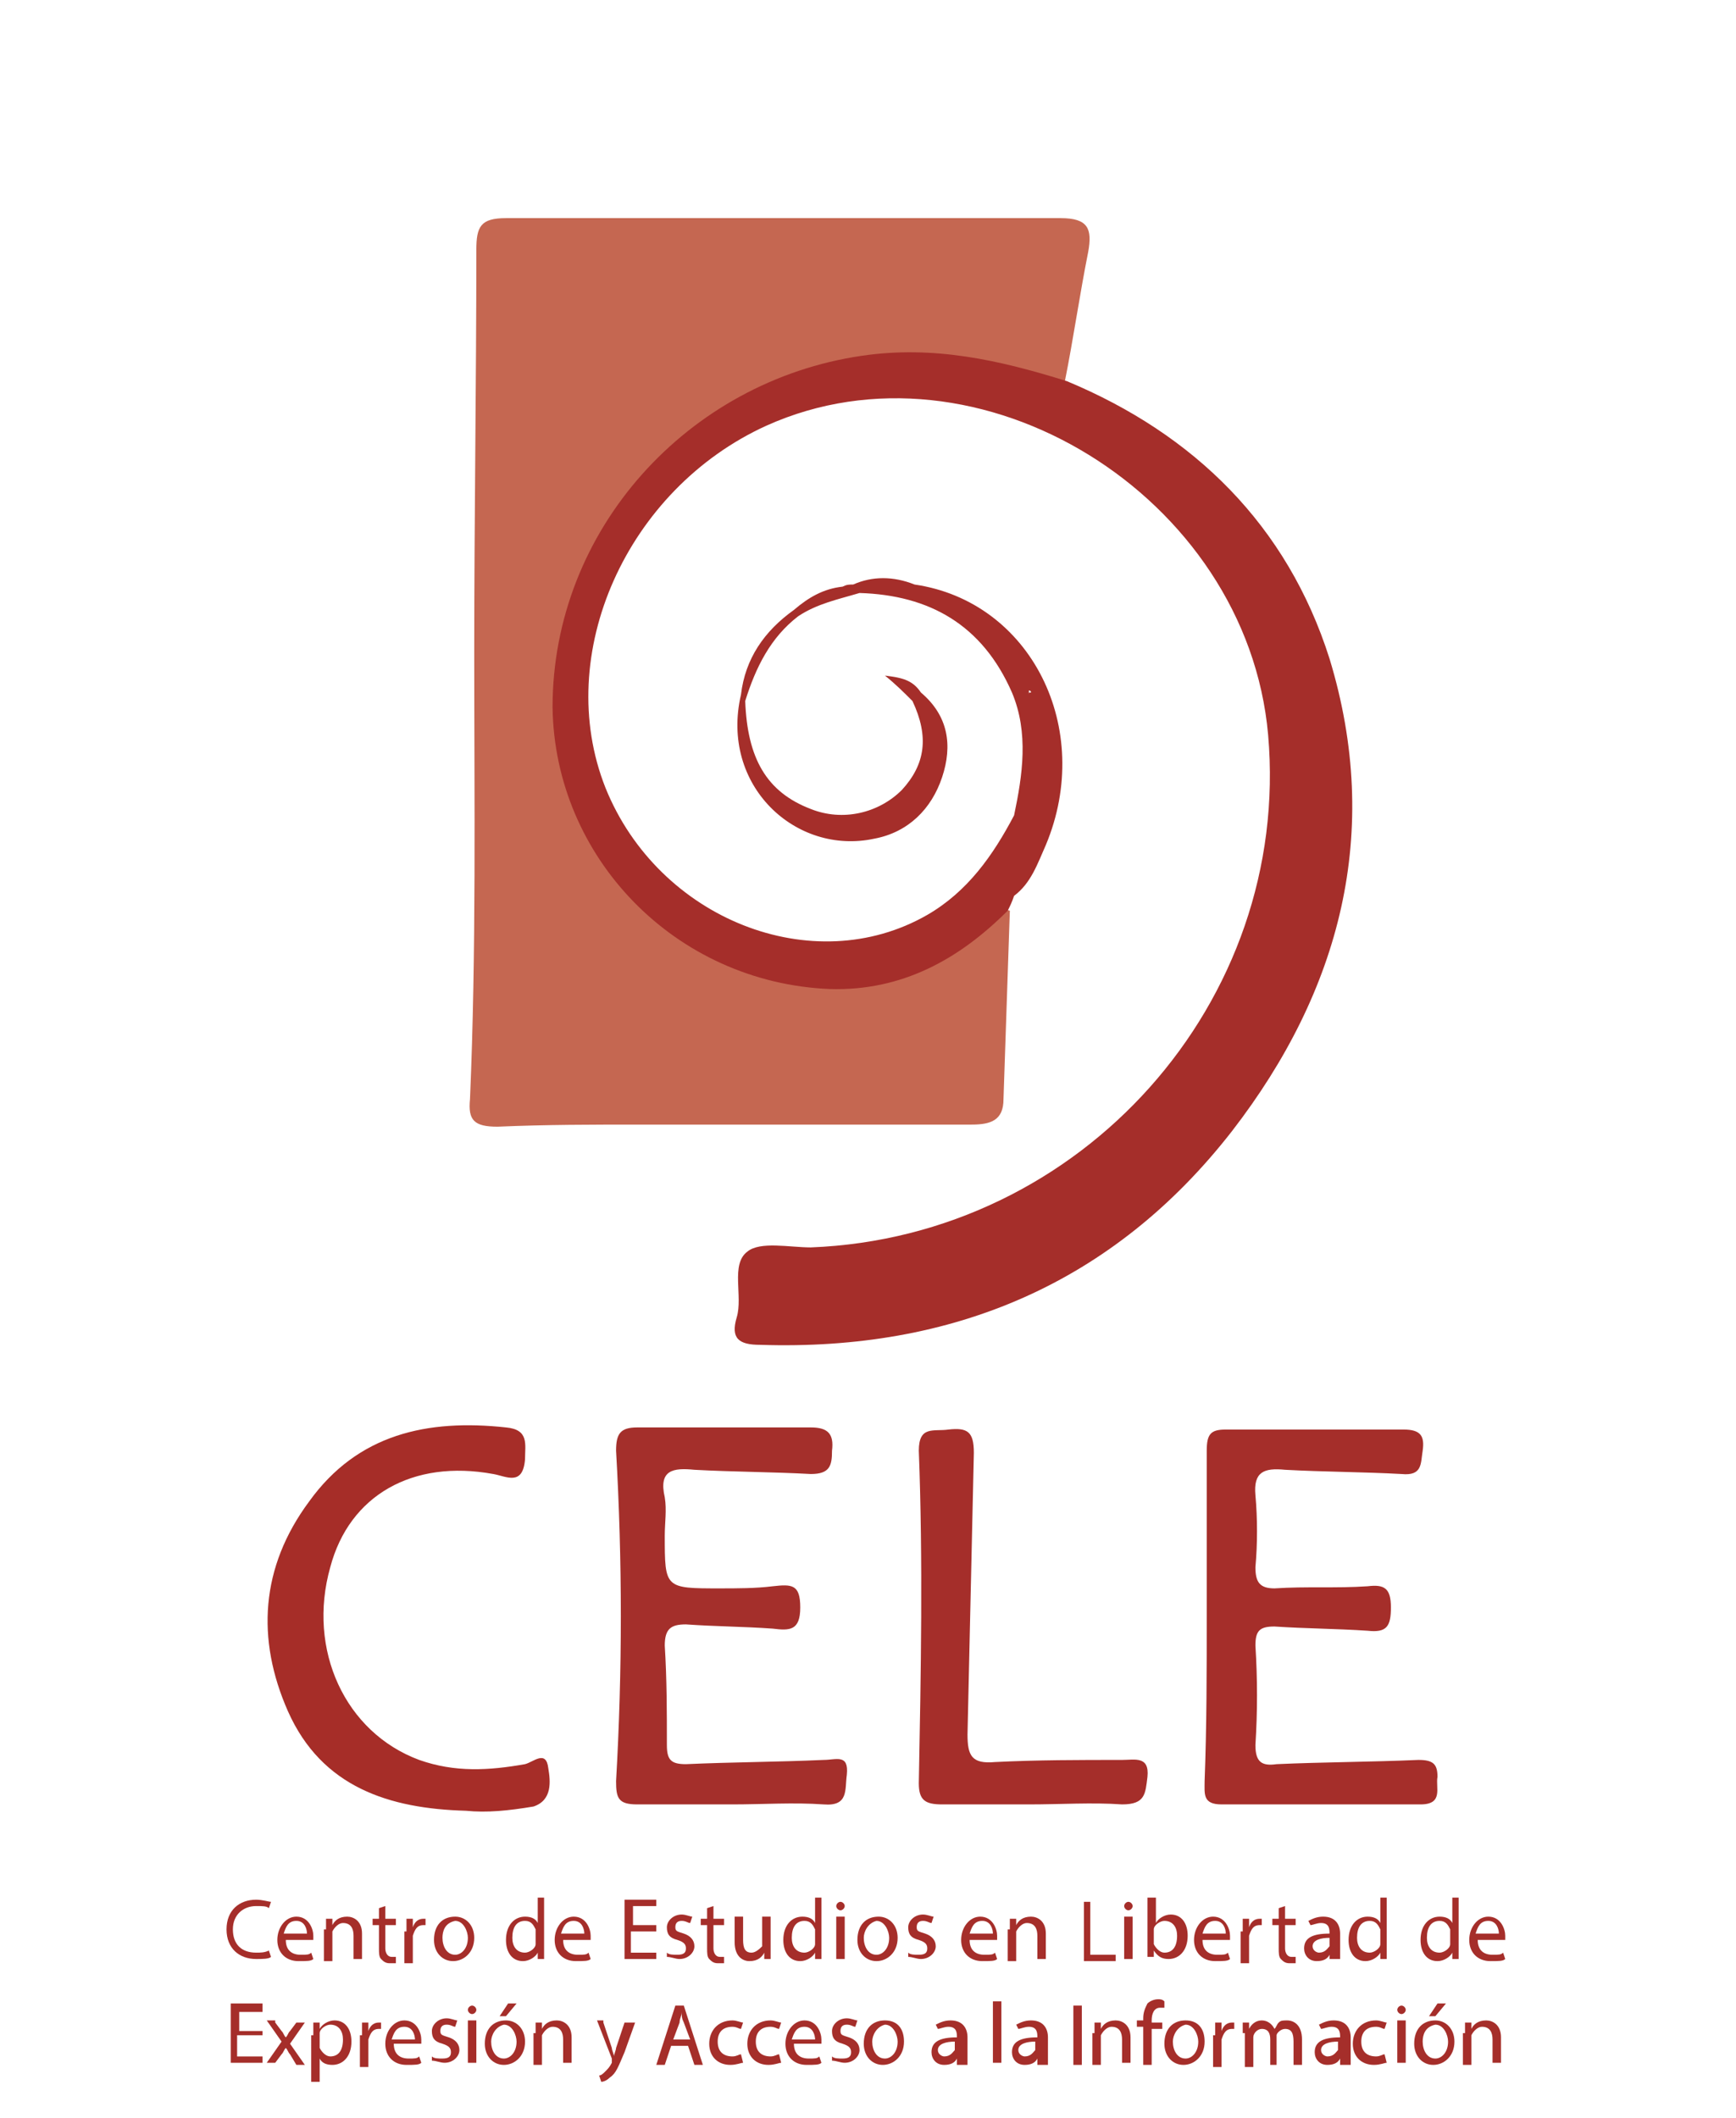 <?xml version="1.0" encoding="utf-8"?>
<!-- Generator: Adobe Illustrator 24.2.1, SVG Export Plug-In . SVG Version: 6.00 Build 0)  -->
<svg version="1.1" id="Layer_1" xmlns="http://www.w3.org/2000/svg" xmlns:xlink="http://www.w3.org/1999/xlink" x="0px" y="0px"
	 viewBox="0 0 82 100" style="enable-background:new 0 0 82 100;" xml:space="preserve">
<style type="text/css">
	.logo3_logo_siteName_st0{fill:#C56751;}
	.logo3_logo_siteName_st1{fill:#A42F2B;}
	.logo3_siteName_st2{fill:#A52E2A;}
	.logo3_siteName_st3{fill:#A62D28;}
</style>
<g>
	<path class="logo3_logo_siteName_st0" d="M47.7,43c-0.1,3-0.2,5.9-0.3,8.9c0,1-0.6,1.2-1.5,1.2c-5.2,0-10.4,0-15.6,0c-2.3,0-4.5,0-6.8,0.1
		c-1.1,0-1.4-0.3-1.3-1.3c0.3-7,0.2-14.1,0.2-21.1c0-6.3,0.1-12.7,0.1-19c0-1.1,0.2-1.5,1.4-1.5c8.7,0,17.5,0,26.2,0
		c1.3,0,1.5,0.5,1.3,1.6c-0.4,2-0.7,4.1-1.1,6.1c-0.6,0.5-1.1,0-1.6-0.1c-4.9-1.5-9.5-1.1-14,1.4c-6.5,3.5-9.8,11.9-7.4,18.6
		c2.4,6.7,10.8,10.4,16.7,7.4c0.9-0.4,1.6-1,2.4-1.6C46.8,43.3,47.1,42.8,47.7,43z"/>
	<path class="logo3_logo_siteName_st1" d="M34.6,85.2c-1.5,0-3,0-4.5,0c-0.9,0-1-0.3-1-1.1c0.3-5.2,0.3-10.4,0-15.6c0-0.8,0.2-1.1,1-1.1
		c2.7,0,5.5,0,8.2,0c0.8,0,1.1,0.3,1,1.1c0,0.7-0.1,1.1-1,1.1c-1.8-0.1-3.7-0.1-5.5-0.2c-1-0.1-1.7,0-1.4,1.3c0.1,0.6,0,1.2,0,1.8
		c0,2.5,0,2.5,2.6,2.5c0.8,0,1.7,0,2.5-0.1c0.9-0.1,1.3-0.1,1.3,1c0,1.1-0.5,1.1-1.3,1c-1.4-0.1-2.7-0.1-4.1-0.2c-0.7,0-1,0.2-1,1
		c0.1,1.6,0.1,3.1,0.1,4.7c0,0.7,0.2,0.9,0.9,0.9c2.2-0.1,4.3-0.1,6.5-0.2c0.6,0,1.2-0.3,1.1,0.7c-0.1,0.7,0.1,1.5-1.1,1.4
		C37.5,85.1,36,85.2,34.6,85.2z"/>
	<path class="logo3_siteName_st2" d="M57,76.3c0-2.6,0-5.2,0-7.8c0-0.8,0.2-1,0.9-1c2.8,0,5.6,0,8.4,0c0.8,0,1,0.3,0.9,1c-0.1,0.6,0,1.2-1,1.1
		c-1.8-0.1-3.7-0.1-5.5-0.2c-1-0.1-1.5,0.1-1.4,1.2c0.1,1.1,0.1,2.3,0,3.4c0,0.7,0.2,1,0.9,1c1.5-0.1,2.9,0,4.4-0.1
		c0.8-0.1,1.1,0.1,1.1,1c0,0.9-0.2,1.2-1.1,1.1c-1.5-0.1-2.9-0.1-4.4-0.2c-0.7,0-0.9,0.2-0.9,0.9c0.1,1.6,0.1,3.1,0,4.7
		c0,0.8,0.3,1,1,0.9c2.2-0.1,4.4-0.1,6.7-0.2c0.7,0,0.9,0.2,0.9,0.8c-0.1,0.5,0.3,1.3-0.8,1.3c-3.1,0-6.2,0-9.4,0
		c-0.9,0-0.8-0.5-0.8-1.1C57,81.5,57,78.9,57,76.3z"/>
	<path class="logo3_siteName_st3" d="M22,85.5c-3.6-0.1-6.8-1.1-8.4-4.7c-1.5-3.4-1.3-6.8,1-9.9c2.3-3.2,5.6-3.9,9.3-3.5c1.1,0.1,0.9,0.8,0.9,1.5
		c-0.1,1.3-0.9,0.8-1.5,0.7c-3.8-0.7-6.8,1-7.7,4.4c-1.1,3.9,0.7,7.8,4.2,9.1c1.7,0.6,3.3,0.5,5,0.2c0.4-0.1,1-0.7,1.1,0.2
		c0.1,0.6,0.2,1.5-0.7,1.8C24,85.5,23,85.6,22,85.5z"/>
	<path class="logo3_siteName_st2" d="M48.6,85.2c-1.4,0-2.7,0-4.1,0c-0.8,0-1.1-0.2-1.1-1c0.1-5.2,0.2-10.5,0-15.7c0-1.2,0.7-0.9,1.4-1
		c0.9-0.1,1.2,0.1,1.2,1.1c-0.1,4.4-0.2,8.9-0.3,13.3c0,1,0.2,1.4,1.3,1.3c2-0.1,4-0.1,6-0.1c0.6,0,1.3-0.2,1.2,0.8
		c-0.1,0.8-0.1,1.3-1.2,1.3C51.6,85.1,50.1,85.2,48.6,85.2z"/>
	<path class="logo3_siteName_st2" d="M62.8,31.1c-2-6.3-6.4-10.6-12.4-13.1c-3.2-1-6.3-1.7-9.7-1.2C32.5,18,26.1,25,26.1,33.4
		c0.1,7.1,5.8,13,13.1,13.3c3.4,0.1,6.1-1.4,8.4-3.7c0.1-0.2,0.2-0.4,0.3-0.7c0.8-0.6,1.1-1.5,1.5-2.4c2.3-5.5-0.7-11.5-6.2-12.3
		c-1-0.4-2-0.4-2.9,0c0,0,0,0,0,0c-0.2,0-0.3,0-0.5,0.1c0,0,0,0,0,0c0,0,0,0,0,0c-0.9,0.1-1.6,0.5-2.3,1.1l0,0c0,0,0,0,0,0
		c-1.4,1-2.3,2.3-2.5,4c0,0,0,0,0,0c0,0,0,0,0,0c-1,4.3,2.6,7.6,6.3,6.8c1.6-0.3,2.7-1.4,3.2-2.9c0.5-1.5,0.3-2.9-1-4
		c-0.4-0.6-0.9-0.7-1.7-0.8c0.5,0.4,0.9,0.8,1.3,1.2v0c0.8,1.7,0.6,3-0.5,4.2c-1.1,1.1-2.8,1.5-4.3,0.9c-2.1-0.8-3-2.4-3.1-5.1
		c0.5-1.6,1.2-3,2.5-4c0.9-0.6,1.9-0.8,2.9-1.1c0,0,0,0,0,0c3.3,0.1,5.8,1.5,7.2,4.7c0.8,1.9,0.5,3.9,0.1,5.8l0,0c0,0,0,0,0,0
		c-1,1.9-2.2,3.6-4.1,4.7c-5.4,3.1-12.7,0.2-15.2-6c-2.5-6.3,1-14.1,7.6-17.1c10-4.5,22.7,3.3,23.7,14.6
		c1.1,12.6-8.8,23.7-21.6,24.2c-1,0-2.4-0.3-3,0.2c-0.8,0.6-0.2,2.1-0.5,3.1c-0.3,1,0.1,1.3,1.1,1.3c9.1,0.3,16.7-2.9,22.3-10.1
		C63.3,46.8,65.3,39.3,62.8,31.1z M48.7,32.7c-0.1,0-0.1,0-0.1,0.1c0-0.1,0-0.2,0-0.2C48.6,32.6,48.7,32.6,48.7,32.7z"/>
	<g>
		<path class="logo3_siteName_st2" d="M12.8,92.4c-0.1,0.1-0.4,0.1-0.7,0.1c-0.8,0-1.4-0.5-1.4-1.4c0-0.9,0.6-1.4,1.4-1.4c0.3,0,0.6,0.1,0.7,0.1
			l-0.1,0.3c-0.1-0.1-0.3-0.1-0.6-0.1c-0.6,0-1.1,0.4-1.1,1.1c0,0.7,0.4,1.1,1.1,1.1c0.2,0,0.4,0,0.6-0.1L12.8,92.4z"/>
		<path class="logo3_siteName_st2" d="M13.5,91.6c0,0.5,0.3,0.7,0.7,0.7c0.3,0,0.4,0,0.5-0.1l0.1,0.3c-0.1,0.1-0.3,0.1-0.7,0.1c-0.6,0-1-0.4-1-1
			s0.4-1.1,0.9-1.1c0.6,0,0.8,0.6,0.8,0.9c0,0.1,0,0.1,0,0.2H13.5z M14.5,91.3c0-0.2-0.1-0.6-0.5-0.6c-0.4,0-0.5,0.3-0.6,0.6H14.5z"
			/>
		<path class="logo3_siteName_st2" d="M15.4,91.1c0-0.2,0-0.4,0-0.5h0.3l0,0.3h0c0.1-0.2,0.3-0.4,0.7-0.4c0.3,0,0.7,0.2,0.7,0.8v1.2h-0.4v-1.1
			c0-0.3-0.1-0.6-0.5-0.6c-0.2,0-0.4,0.2-0.5,0.4c0,0,0,0.1,0,0.2v1.2h-0.4V91.1z"/>
		<path class="logo3_siteName_st2" d="M18.2,90v0.6h0.5v0.3h-0.5v1.1c0,0.2,0.1,0.4,0.3,0.4c0.1,0,0.2,0,0.2,0l0,0.3c-0.1,0-0.2,0-0.3,0
			c-0.2,0-0.3-0.1-0.4-0.2c-0.1-0.1-0.1-0.3-0.1-0.5v-1.1h-0.3v-0.3h0.3v-0.5L18.2,90z"/>
		<path class="logo3_siteName_st2" d="M19.2,91.2c0-0.2,0-0.4,0-0.6h0.3l0,0.4h0c0.1-0.3,0.3-0.4,0.5-0.4c0,0,0.1,0,0.1,0v0.3c0,0-0.1,0-0.1,0
			c-0.3,0-0.4,0.2-0.5,0.5c0,0,0,0.1,0,0.2v1.1h-0.4V91.2z"/>
		<path class="logo3_siteName_st2" d="M22.4,91.5c0,0.7-0.5,1.1-1,1.1c-0.5,0-0.9-0.4-0.9-1c0-0.7,0.4-1.1,1-1.1C22,90.5,22.4,90.9,22.4,91.5z
			 M20.9,91.5c0,0.4,0.2,0.8,0.6,0.8c0.3,0,0.6-0.3,0.6-0.8c0-0.3-0.2-0.8-0.6-0.8C21,90.8,20.9,91.2,20.9,91.5z"/>
		<path class="logo3_siteName_st2" d="M25.7,89.6V92c0,0.2,0,0.4,0,0.5h-0.3l0-0.3h0c-0.1,0.2-0.4,0.4-0.7,0.4c-0.5,0-0.8-0.4-0.8-1
			c0-0.7,0.4-1.1,0.9-1.1c0.3,0,0.5,0.1,0.6,0.3h0v-1.2H25.7z M25.3,91.3c0,0,0-0.1,0-0.2c-0.1-0.2-0.2-0.4-0.5-0.4
			c-0.4,0-0.6,0.3-0.6,0.8c0,0.4,0.2,0.7,0.6,0.7c0.2,0,0.5-0.2,0.5-0.4c0,0,0-0.1,0-0.2V91.3z"/>
		<path class="logo3_siteName_st2" d="M26.6,91.6c0,0.5,0.3,0.7,0.7,0.7c0.3,0,0.4,0,0.5-0.1l0.1,0.3c-0.1,0.1-0.3,0.1-0.7,0.1c-0.6,0-1-0.4-1-1
			s0.4-1.1,0.9-1.1c0.6,0,0.8,0.6,0.8,0.9c0,0.1,0,0.1,0,0.2H26.6z M27.6,91.3c0-0.2-0.1-0.6-0.5-0.6c-0.4,0-0.5,0.3-0.6,0.6H27.6z"
			/>
		<path class="logo3_siteName_st2" d="M30.9,91.2h-1.1v1H31v0.3h-1.5v-2.8H31v0.3h-1.1v0.9h1.1V91.2z"/>
		<path class="logo3_siteName_st2" d="M31.5,92.2c0.1,0.1,0.3,0.1,0.5,0.1c0.3,0,0.4-0.1,0.4-0.3c0-0.2-0.1-0.3-0.4-0.4c-0.4-0.1-0.5-0.3-0.5-0.6
			c0-0.3,0.3-0.6,0.7-0.6c0.2,0,0.4,0.1,0.5,0.1l-0.1,0.3c-0.1,0-0.2-0.1-0.4-0.1c-0.2,0-0.3,0.1-0.3,0.3c0,0.2,0.1,0.2,0.4,0.3
			c0.3,0.1,0.5,0.3,0.5,0.6c0,0.3-0.3,0.6-0.7,0.6c-0.2,0-0.4-0.1-0.6-0.1L31.5,92.2z"/>
		<path class="logo3_siteName_st2" d="M33.7,90v0.6h0.5v0.3h-0.5v1.1c0,0.2,0.1,0.4,0.3,0.4c0.1,0,0.2,0,0.2,0l0,0.3c-0.1,0-0.2,0-0.3,0
			c-0.2,0-0.3-0.1-0.4-0.2c-0.1-0.1-0.1-0.3-0.1-0.5v-1.1h-0.3v-0.3h0.3v-0.5L33.7,90z"/>
		<path class="logo3_siteName_st2" d="M36.4,92c0,0.2,0,0.4,0,0.5h-0.3l0-0.3h0c-0.1,0.2-0.3,0.4-0.7,0.4c-0.3,0-0.7-0.2-0.7-0.9v-1.2h0.4v1.1
			c0,0.4,0.1,0.6,0.4,0.6c0.2,0,0.4-0.2,0.5-0.3c0-0.1,0-0.1,0-0.2v-1.2h0.4V92z"/>
		<path class="logo3_siteName_st2" d="M38.8,89.6V92c0,0.2,0,0.4,0,0.5h-0.3l0-0.3h0c-0.1,0.2-0.4,0.4-0.7,0.4c-0.5,0-0.8-0.4-0.8-1
			c0-0.7,0.4-1.1,0.9-1.1c0.3,0,0.5,0.1,0.6,0.3h0v-1.2H38.8z M38.5,91.3c0,0,0-0.1,0-0.2c-0.1-0.2-0.2-0.4-0.5-0.4
			c-0.4,0-0.6,0.3-0.6,0.8c0,0.4,0.2,0.7,0.6,0.7c0.2,0,0.5-0.2,0.5-0.4c0,0,0-0.1,0-0.2V91.3z"/>
		<path class="logo3_siteName_st2" d="M39.9,90c0,0.1-0.1,0.2-0.2,0.2c-0.1,0-0.2-0.1-0.2-0.2c0-0.1,0.1-0.2,0.2-0.2C39.8,89.8,39.9,89.9,39.9,90z
			 M39.5,92.5v-2h0.4v2H39.5z"/>
		<path class="logo3_siteName_st2" d="M42.4,91.5c0,0.7-0.5,1.1-1,1.1c-0.5,0-0.9-0.4-0.9-1c0-0.7,0.4-1.1,1-1.1C42,90.5,42.4,90.9,42.4,91.5z
			 M40.8,91.5c0,0.4,0.2,0.8,0.6,0.8c0.3,0,0.6-0.3,0.6-0.8c0-0.3-0.2-0.8-0.6-0.8C41,90.8,40.8,91.2,40.8,91.5z"/>
		<path class="logo3_siteName_st2" d="M42.9,92.2c0.1,0.1,0.3,0.1,0.5,0.1c0.3,0,0.4-0.1,0.4-0.3c0-0.2-0.1-0.3-0.4-0.4c-0.4-0.1-0.5-0.3-0.5-0.6
			c0-0.3,0.3-0.6,0.7-0.6c0.2,0,0.4,0.1,0.5,0.1l-0.1,0.3c-0.1,0-0.2-0.1-0.4-0.1c-0.2,0-0.3,0.1-0.3,0.3c0,0.2,0.1,0.2,0.4,0.3
			c0.3,0.1,0.5,0.3,0.5,0.6c0,0.3-0.3,0.6-0.7,0.6c-0.2,0-0.4-0.1-0.6-0.1L42.9,92.2z"/>
		<path class="logo3_siteName_st2" d="M45.8,91.6c0,0.5,0.3,0.7,0.7,0.7c0.3,0,0.4,0,0.5-0.1l0.1,0.3c-0.1,0.1-0.3,0.1-0.7,0.1c-0.6,0-1-0.4-1-1
			s0.4-1.1,0.9-1.1c0.6,0,0.8,0.6,0.8,0.9c0,0.1,0,0.1,0,0.2H45.8z M46.9,91.3c0-0.2-0.1-0.6-0.5-0.6c-0.4,0-0.5,0.3-0.6,0.6H46.9z"
			/>
		<path class="logo3_siteName_st2" d="M47.7,91.1c0-0.2,0-0.4,0-0.5h0.3l0,0.3h0c0.1-0.2,0.3-0.4,0.7-0.4c0.3,0,0.7,0.2,0.7,0.8v1.2h-0.4v-1.1
			c0-0.3-0.1-0.6-0.5-0.6c-0.2,0-0.4,0.2-0.5,0.4c0,0,0,0.1,0,0.2v1.2h-0.4V91.1z"/>
		<path class="logo3_siteName_st2" d="M51.1,89.8h0.4v2.5h1.2v0.3h-1.5V89.8z"/>
		<path class="logo3_siteName_st2" d="M53.5,90c0,0.1-0.1,0.2-0.2,0.2c-0.1,0-0.2-0.1-0.2-0.2c0-0.1,0.1-0.2,0.2-0.2C53.4,89.8,53.5,89.9,53.5,90z
			 M53.1,92.5v-2h0.4v2H53.1z"/>
		<path class="logo3_siteName_st2" d="M54.2,92.5c0-0.1,0-0.3,0-0.5v-2.4h0.4v1.2h0c0.1-0.2,0.4-0.4,0.7-0.4c0.5,0,0.8,0.4,0.8,1
			c0,0.7-0.4,1.1-0.9,1.1c-0.3,0-0.5-0.1-0.7-0.4h0l0,0.3H54.2z M54.5,91.7c0,0,0,0.1,0,0.1c0.1,0.2,0.3,0.4,0.5,0.4
			c0.4,0,0.6-0.3,0.6-0.8c0-0.4-0.2-0.7-0.6-0.7c-0.2,0-0.5,0.2-0.5,0.4c0,0,0,0.1,0,0.1V91.7z"/>
		<path class="logo3_siteName_st2" d="M56.8,91.6c0,0.5,0.3,0.7,0.7,0.7c0.3,0,0.4,0,0.5-0.1l0.1,0.3c-0.1,0.1-0.3,0.1-0.7,0.1c-0.6,0-1-0.4-1-1
			s0.4-1.1,0.9-1.1c0.6,0,0.8,0.6,0.8,0.9c0,0.1,0,0.1,0,0.2H56.8z M57.9,91.3c0-0.2-0.1-0.6-0.5-0.6c-0.4,0-0.5,0.3-0.6,0.6H57.9z"
			/>
		<path class="logo3_siteName_st2" d="M58.7,91.2c0-0.2,0-0.4,0-0.6H59l0,0.4h0c0.1-0.3,0.3-0.4,0.5-0.4c0,0,0.1,0,0.1,0v0.3c0,0-0.1,0-0.1,0
			c-0.3,0-0.4,0.2-0.5,0.5c0,0,0,0.1,0,0.2v1.1h-0.4V91.2z"/>
		<path class="logo3_siteName_st2" d="M60.7,90v0.6h0.5v0.3h-0.5v1.1c0,0.2,0.1,0.4,0.3,0.4c0.1,0,0.2,0,0.2,0l0,0.3c-0.1,0-0.2,0-0.3,0
			c-0.2,0-0.3-0.1-0.4-0.2c-0.1-0.1-0.1-0.3-0.1-0.5v-1.1h-0.3v-0.3h0.3v-0.5L60.7,90z"/>
		<path class="logo3_siteName_st2" d="M62.8,92.5l0-0.2h0c-0.1,0.2-0.3,0.3-0.6,0.3c-0.4,0-0.6-0.3-0.6-0.6c0-0.5,0.4-0.7,1.2-0.7v0
			c0-0.2,0-0.5-0.4-0.5c-0.2,0-0.4,0.1-0.5,0.1l-0.1-0.2c0.2-0.1,0.4-0.2,0.7-0.2c0.6,0,0.8,0.4,0.8,0.8V92c0,0.2,0,0.3,0,0.5H62.8z
			 M62.8,91.5c-0.4,0-0.8,0.1-0.8,0.4c0,0.2,0.2,0.3,0.3,0.3c0.3,0,0.4-0.2,0.5-0.3c0,0,0-0.1,0-0.1V91.5z"/>
		<path class="logo3_siteName_st2" d="M65.5,89.6V92c0,0.2,0,0.4,0,0.5h-0.3l0-0.3h0c-0.1,0.2-0.4,0.4-0.7,0.4c-0.5,0-0.8-0.4-0.8-1
			c0-0.7,0.4-1.1,0.9-1.1c0.3,0,0.5,0.1,0.6,0.3h0v-1.2H65.5z M65.2,91.3c0,0,0-0.1,0-0.2c-0.1-0.2-0.2-0.4-0.5-0.4
			c-0.4,0-0.6,0.3-0.6,0.8c0,0.4,0.2,0.7,0.6,0.7c0.2,0,0.5-0.2,0.5-0.4c0,0,0-0.1,0-0.2V91.3z"/>
		<path class="logo3_siteName_st2" d="M68.9,89.6V92c0,0.2,0,0.4,0,0.5h-0.3l0-0.3h0c-0.1,0.2-0.4,0.4-0.7,0.4c-0.5,0-0.8-0.4-0.8-1
			c0-0.7,0.4-1.1,0.9-1.1c0.3,0,0.5,0.1,0.6,0.3h0v-1.2H68.9z M68.5,91.3c0,0,0-0.1,0-0.2c-0.1-0.2-0.2-0.4-0.5-0.4
			c-0.4,0-0.6,0.3-0.6,0.8c0,0.4,0.2,0.7,0.6,0.7c0.2,0,0.5-0.2,0.5-0.4c0,0,0-0.1,0-0.2V91.3z"/>
		<path class="logo3_siteName_st2" d="M69.8,91.6c0,0.5,0.3,0.7,0.7,0.7c0.3,0,0.4,0,0.5-0.1l0.1,0.3c-0.1,0.1-0.3,0.1-0.7,0.1c-0.6,0-1-0.4-1-1
			s0.4-1.1,0.9-1.1c0.6,0,0.8,0.6,0.8,0.9c0,0.1,0,0.1,0,0.2H69.8z M70.8,91.3c0-0.2-0.1-0.6-0.5-0.6c-0.4,0-0.5,0.3-0.6,0.6H70.8z"
			/>
		<path class="logo3_siteName_st2" d="M12.3,96.1h-1.1v1h1.2v0.3h-1.5v-2.8h1.5V95h-1.1v0.9h1.1V96.1z"/>
		<path class="logo3_siteName_st2" d="M13,95.5l0.3,0.4c0.1,0.1,0.1,0.2,0.2,0.3h0c0.1-0.1,0.1-0.2,0.2-0.3l0.3-0.4h0.4l-0.7,1l0.7,1H14L13.7,97
			c-0.1-0.1-0.1-0.2-0.2-0.3h0c-0.1,0.1-0.1,0.2-0.2,0.3L13,97.4h-0.4l0.7-1l-0.7-1H13z"/>
		<path class="logo3_siteName_st2" d="M14.8,96.1c0-0.3,0-0.5,0-0.6h0.3l0,0.3h0c0.1-0.2,0.4-0.4,0.7-0.4c0.5,0,0.8,0.4,0.8,1
			c0,0.7-0.4,1.1-0.9,1.1c-0.3,0-0.5-0.1-0.6-0.3h0v1.1h-0.4V96.1z M15.1,96.6c0,0.1,0,0.1,0,0.1c0.1,0.2,0.3,0.4,0.5,0.4
			c0.4,0,0.6-0.3,0.6-0.8c0-0.4-0.2-0.7-0.6-0.7c-0.2,0-0.5,0.2-0.5,0.4c0,0,0,0.1,0,0.1V96.6z"/>
		<path class="logo3_siteName_st2" d="M17.1,96.1c0-0.2,0-0.4,0-0.6h0.3l0,0.4h0c0.1-0.3,0.3-0.4,0.5-0.4c0,0,0.1,0,0.1,0v0.3c0,0-0.1,0-0.1,0
			c-0.3,0-0.4,0.2-0.5,0.5c0,0,0,0.1,0,0.2v1.1h-0.4V96.1z"/>
		<path class="logo3_siteName_st2" d="M18.6,96.5c0,0.5,0.3,0.7,0.7,0.7c0.3,0,0.4,0,0.5-0.1l0.1,0.3c-0.1,0.1-0.3,0.1-0.7,0.1c-0.6,0-1-0.4-1-1
			c0-0.6,0.4-1.1,0.9-1.1c0.6,0,0.8,0.6,0.8,0.9c0,0.1,0,0.1,0,0.2H18.6z M19.6,96.3c0-0.2-0.1-0.6-0.5-0.6c-0.4,0-0.5,0.3-0.6,0.6
			H19.6z"/>
		<path class="logo3_siteName_st2" d="M20.4,97.1c0.1,0.1,0.3,0.1,0.5,0.1c0.3,0,0.4-0.1,0.4-0.3c0-0.2-0.1-0.3-0.4-0.4c-0.4-0.1-0.5-0.3-0.5-0.6
			c0-0.3,0.3-0.6,0.7-0.6c0.2,0,0.4,0.1,0.5,0.1l-0.1,0.3c-0.1,0-0.2-0.1-0.4-0.1c-0.2,0-0.3,0.1-0.3,0.3c0,0.2,0.1,0.2,0.4,0.3
			c0.3,0.1,0.5,0.3,0.5,0.6c0,0.3-0.3,0.6-0.7,0.6c-0.2,0-0.4-0.1-0.6-0.1L20.4,97.1z"/>
		<path class="logo3_siteName_st2" d="M22.5,94.9c0,0.1-0.1,0.2-0.2,0.2c-0.1,0-0.2-0.1-0.2-0.2c0-0.1,0.1-0.2,0.2-0.2
			C22.4,94.7,22.5,94.8,22.5,94.9z M22.1,97.4v-2h0.4v2H22.1z"/>
		<path class="logo3_siteName_st2" d="M24.8,96.4c0,0.7-0.5,1.1-1,1.1c-0.5,0-0.9-0.4-0.9-1c0-0.7,0.4-1.1,1-1.1C24.4,95.4,24.8,95.8,24.8,96.4z
			 M23.2,96.4c0,0.4,0.2,0.8,0.6,0.8c0.3,0,0.6-0.3,0.6-0.8c0-0.3-0.2-0.8-0.6-0.8C23.4,95.7,23.2,96.1,23.2,96.4z M24.4,94.6
			l-0.5,0.6h-0.3l0.4-0.6H24.4z"/>
		<path class="logo3_siteName_st2" d="M25.3,96c0-0.2,0-0.4,0-0.5h0.3l0,0.3h0c0.1-0.2,0.3-0.4,0.7-0.4c0.3,0,0.7,0.2,0.7,0.8v1.2h-0.4v-1.1
			c0-0.3-0.1-0.6-0.5-0.6c-0.2,0-0.4,0.2-0.5,0.4c0,0,0,0.1,0,0.2v1.2h-0.4V96z"/>
		<path class="logo3_siteName_st2" d="M28.5,95.5l0.4,1.2c0,0.1,0.1,0.3,0.1,0.4h0c0-0.1,0.1-0.3,0.1-0.4l0.4-1.2H30l-0.5,1.4
			c-0.3,0.7-0.4,1-0.7,1.2c-0.2,0.2-0.4,0.2-0.4,0.2L28.3,98c0.1,0,0.2-0.1,0.3-0.2c0.1-0.1,0.2-0.2,0.3-0.4c0,0,0-0.1,0-0.1
			c0,0,0,0,0-0.1l-0.7-1.8H28.5z"/>
		<path class="logo3_siteName_st2" d="M31.7,96.6l-0.3,0.9H31l0.9-2.8h0.4l0.9,2.8h-0.4l-0.3-0.9H31.7z M32.6,96.3l-0.3-0.8
			c-0.1-0.2-0.1-0.3-0.1-0.5h0c0,0.2-0.1,0.3-0.1,0.5l-0.3,0.8H32.6z"/>
		<path class="logo3_siteName_st2" d="M35.1,97.4c-0.1,0-0.3,0.1-0.6,0.1c-0.6,0-1-0.4-1-1c0-0.6,0.4-1.1,1.1-1.1c0.2,0,0.4,0.1,0.5,0.1L35,95.8
			c-0.1,0-0.2-0.1-0.4-0.1c-0.5,0-0.7,0.3-0.7,0.7c0,0.5,0.3,0.7,0.7,0.7c0.2,0,0.3-0.1,0.4-0.1L35.1,97.4z"/>
		<path class="logo3_siteName_st2" d="M36.9,97.4c-0.1,0-0.3,0.1-0.6,0.1c-0.6,0-1-0.4-1-1c0-0.6,0.4-1.1,1.1-1.1c0.2,0,0.4,0.1,0.5,0.1l-0.1,0.3
			c-0.1,0-0.2-0.1-0.4-0.1c-0.5,0-0.7,0.3-0.7,0.7c0,0.5,0.3,0.7,0.7,0.7c0.2,0,0.3-0.1,0.4-0.1L36.9,97.4z"/>
		<path class="logo3_siteName_st2" d="M37.5,96.5c0,0.5,0.3,0.7,0.7,0.7c0.3,0,0.4,0,0.5-0.1l0.1,0.3c-0.1,0.1-0.3,0.1-0.7,0.1c-0.6,0-1-0.4-1-1
			c0-0.6,0.4-1.1,0.9-1.1c0.6,0,0.8,0.6,0.8,0.9c0,0.1,0,0.1,0,0.2H37.5z M38.5,96.3c0-0.2-0.1-0.6-0.5-0.6c-0.4,0-0.5,0.3-0.6,0.6
			H38.5z"/>
		<path class="logo3_siteName_st2" d="M39.3,97.1c0.1,0.1,0.3,0.1,0.5,0.1c0.3,0,0.4-0.1,0.4-0.3c0-0.2-0.1-0.3-0.4-0.4c-0.4-0.1-0.5-0.3-0.5-0.6
			c0-0.3,0.3-0.6,0.7-0.6c0.2,0,0.4,0.1,0.5,0.1l-0.1,0.3c-0.1,0-0.2-0.1-0.4-0.1c-0.2,0-0.3,0.1-0.3,0.3c0,0.2,0.1,0.2,0.4,0.3
			c0.3,0.1,0.5,0.3,0.5,0.6c0,0.3-0.3,0.6-0.7,0.6c-0.2,0-0.4-0.1-0.6-0.1L39.3,97.1z"/>
		<path class="logo3_siteName_st2" d="M42.7,96.4c0,0.7-0.5,1.1-1,1.1c-0.5,0-0.9-0.4-0.9-1c0-0.7,0.4-1.1,1-1.1C42.4,95.4,42.7,95.8,42.7,96.4z
			 M41.2,96.4c0,0.4,0.2,0.8,0.6,0.8c0.3,0,0.6-0.3,0.6-0.8c0-0.3-0.2-0.8-0.6-0.8C41.4,95.7,41.2,96.1,41.2,96.4z"/>
		<path class="logo3_siteName_st2" d="M45.2,97.4l0-0.2h0c-0.1,0.2-0.3,0.3-0.6,0.3c-0.4,0-0.6-0.3-0.6-0.6c0-0.5,0.4-0.7,1.2-0.7v0
			c0-0.2,0-0.5-0.4-0.5c-0.2,0-0.4,0.1-0.5,0.1l-0.1-0.2c0.2-0.1,0.4-0.2,0.7-0.2c0.6,0,0.8,0.4,0.8,0.8V97c0,0.2,0,0.3,0,0.5H45.2z
			 M45.1,96.4c-0.4,0-0.8,0.1-0.8,0.4c0,0.2,0.2,0.3,0.3,0.3c0.3,0,0.4-0.2,0.5-0.3c0,0,0-0.1,0-0.1V96.4z"/>
		<path class="logo3_siteName_st2" d="M46.9,94.5h0.4v2.9h-0.4V94.5z"/>
		<path class="logo3_siteName_st2" d="M49,97.4l0-0.2h0c-0.1,0.2-0.3,0.3-0.6,0.3c-0.4,0-0.6-0.3-0.6-0.6c0-0.5,0.4-0.7,1.2-0.7v0
			c0-0.2,0-0.5-0.4-0.5c-0.2,0-0.4,0.1-0.5,0.1l-0.1-0.2c0.2-0.1,0.4-0.2,0.7-0.2c0.6,0,0.8,0.4,0.8,0.8V97c0,0.2,0,0.3,0,0.5H49z
			 M48.9,96.4c-0.4,0-0.8,0.1-0.8,0.4c0,0.2,0.2,0.3,0.3,0.3c0.3,0,0.4-0.2,0.5-0.3c0,0,0-0.1,0-0.1V96.4z"/>
		<path class="logo3_siteName_st2" d="M51.1,94.7v2.8h-0.4v-2.8H51.1z"/>
		<path class="logo3_siteName_st2" d="M51.7,96c0-0.2,0-0.4,0-0.5H52l0,0.3h0c0.1-0.2,0.3-0.4,0.7-0.4c0.3,0,0.7,0.2,0.7,0.8v1.2h-0.4v-1.1
			c0-0.3-0.1-0.6-0.5-0.6c-0.2,0-0.4,0.2-0.5,0.4c0,0,0,0.1,0,0.2v1.2h-0.4V96z"/>
		<path class="logo3_siteName_st2" d="M54,97.4v-1.7h-0.3v-0.3H54v-0.1c0-0.3,0.1-0.5,0.2-0.7c0.1-0.1,0.3-0.2,0.5-0.2c0.1,0,0.2,0,0.3,0.1l0,0.3
			c-0.1,0-0.1,0-0.2,0c-0.3,0-0.4,0.3-0.4,0.6v0.1h0.5v0.3h-0.5v1.7H54z"/>
		<path class="logo3_siteName_st2" d="M56.9,96.4c0,0.7-0.5,1.1-1,1.1c-0.5,0-0.9-0.4-0.9-1c0-0.7,0.4-1.1,1-1.1C56.6,95.4,56.9,95.8,56.9,96.4z
			 M55.4,96.4c0,0.4,0.2,0.8,0.6,0.8c0.3,0,0.6-0.3,0.6-0.8c0-0.3-0.2-0.8-0.6-0.8C55.6,95.7,55.4,96.1,55.4,96.4z"/>
		<path class="logo3_siteName_st2" d="M57.4,96.1c0-0.2,0-0.4,0-0.6h0.3l0,0.4h0c0.1-0.3,0.3-0.4,0.5-0.4c0,0,0.1,0,0.1,0v0.3c0,0-0.1,0-0.1,0
			c-0.3,0-0.4,0.2-0.5,0.5c0,0,0,0.1,0,0.2v1.1h-0.4V96.1z"/>
		<path class="logo3_siteName_st2" d="M58.7,96c0-0.2,0-0.4,0-0.5H59l0,0.3h0c0.1-0.2,0.3-0.4,0.6-0.4c0.3,0,0.5,0.2,0.6,0.4h0
			c0.1-0.1,0.1-0.2,0.2-0.3c0.1-0.1,0.2-0.1,0.4-0.1c0.3,0,0.7,0.2,0.7,0.9v1.2h-0.4v-1.1c0-0.4-0.1-0.6-0.4-0.6
			c-0.2,0-0.4,0.2-0.4,0.3c0,0,0,0.1,0,0.2v1.2H60v-1.2c0-0.3-0.1-0.5-0.4-0.5c-0.2,0-0.4,0.2-0.4,0.4c0,0.1,0,0.1,0,0.2v1.2h-0.4
			V96z"/>
		<path class="logo3_siteName_st2" d="M63.3,97.4l0-0.2h0c-0.1,0.2-0.3,0.3-0.6,0.3c-0.4,0-0.6-0.3-0.6-0.6c0-0.5,0.4-0.7,1.2-0.7v0
			c0-0.2,0-0.5-0.4-0.5c-0.2,0-0.4,0.1-0.5,0.1l-0.1-0.2c0.2-0.1,0.4-0.2,0.7-0.2c0.6,0,0.8,0.4,0.8,0.8V97c0,0.2,0,0.3,0,0.5H63.3z
			 M63.2,96.4c-0.4,0-0.8,0.1-0.8,0.4c0,0.2,0.2,0.3,0.3,0.3c0.3,0,0.4-0.2,0.5-0.3c0,0,0-0.1,0-0.1V96.4z"/>
		<path class="logo3_siteName_st2" d="M65.5,97.4c-0.1,0-0.3,0.1-0.6,0.1c-0.6,0-1-0.4-1-1c0-0.6,0.4-1.1,1.1-1.1c0.2,0,0.4,0.1,0.5,0.1l-0.1,0.3
			c-0.1,0-0.2-0.1-0.4-0.1c-0.5,0-0.7,0.3-0.7,0.7c0,0.5,0.3,0.7,0.7,0.7c0.2,0,0.3-0.1,0.4-0.1L65.5,97.4z"/>
		<path class="logo3_siteName_st2" d="M66.4,94.9c0,0.1-0.1,0.2-0.2,0.2c-0.1,0-0.2-0.1-0.2-0.2c0-0.1,0.1-0.2,0.2-0.2
			C66.3,94.7,66.4,94.8,66.4,94.9z M66,97.4v-2h0.4v2H66z"/>
		<path class="logo3_siteName_st2" d="M68.7,96.4c0,0.7-0.5,1.1-1,1.1c-0.5,0-0.9-0.4-0.9-1c0-0.7,0.4-1.1,1-1.1C68.3,95.4,68.7,95.8,68.7,96.4z
			 M67.2,96.4c0,0.4,0.2,0.8,0.6,0.8c0.3,0,0.6-0.3,0.6-0.8c0-0.3-0.2-0.8-0.6-0.8C67.3,95.7,67.2,96.1,67.2,96.4z M68.3,94.6
			l-0.5,0.6h-0.3l0.4-0.6H68.3z"/>
		<path class="logo3_siteName_st2" d="M69.2,96c0-0.2,0-0.4,0-0.5h0.3l0,0.3h0c0.1-0.2,0.3-0.4,0.7-0.4c0.3,0,0.7,0.2,0.7,0.8v1.2h-0.4v-1.1
			c0-0.3-0.1-0.6-0.5-0.6c-0.2,0-0.4,0.2-0.5,0.4c0,0,0,0.1,0,0.2v1.2h-0.4V96z"/>
	</g>
</g>
</svg>
